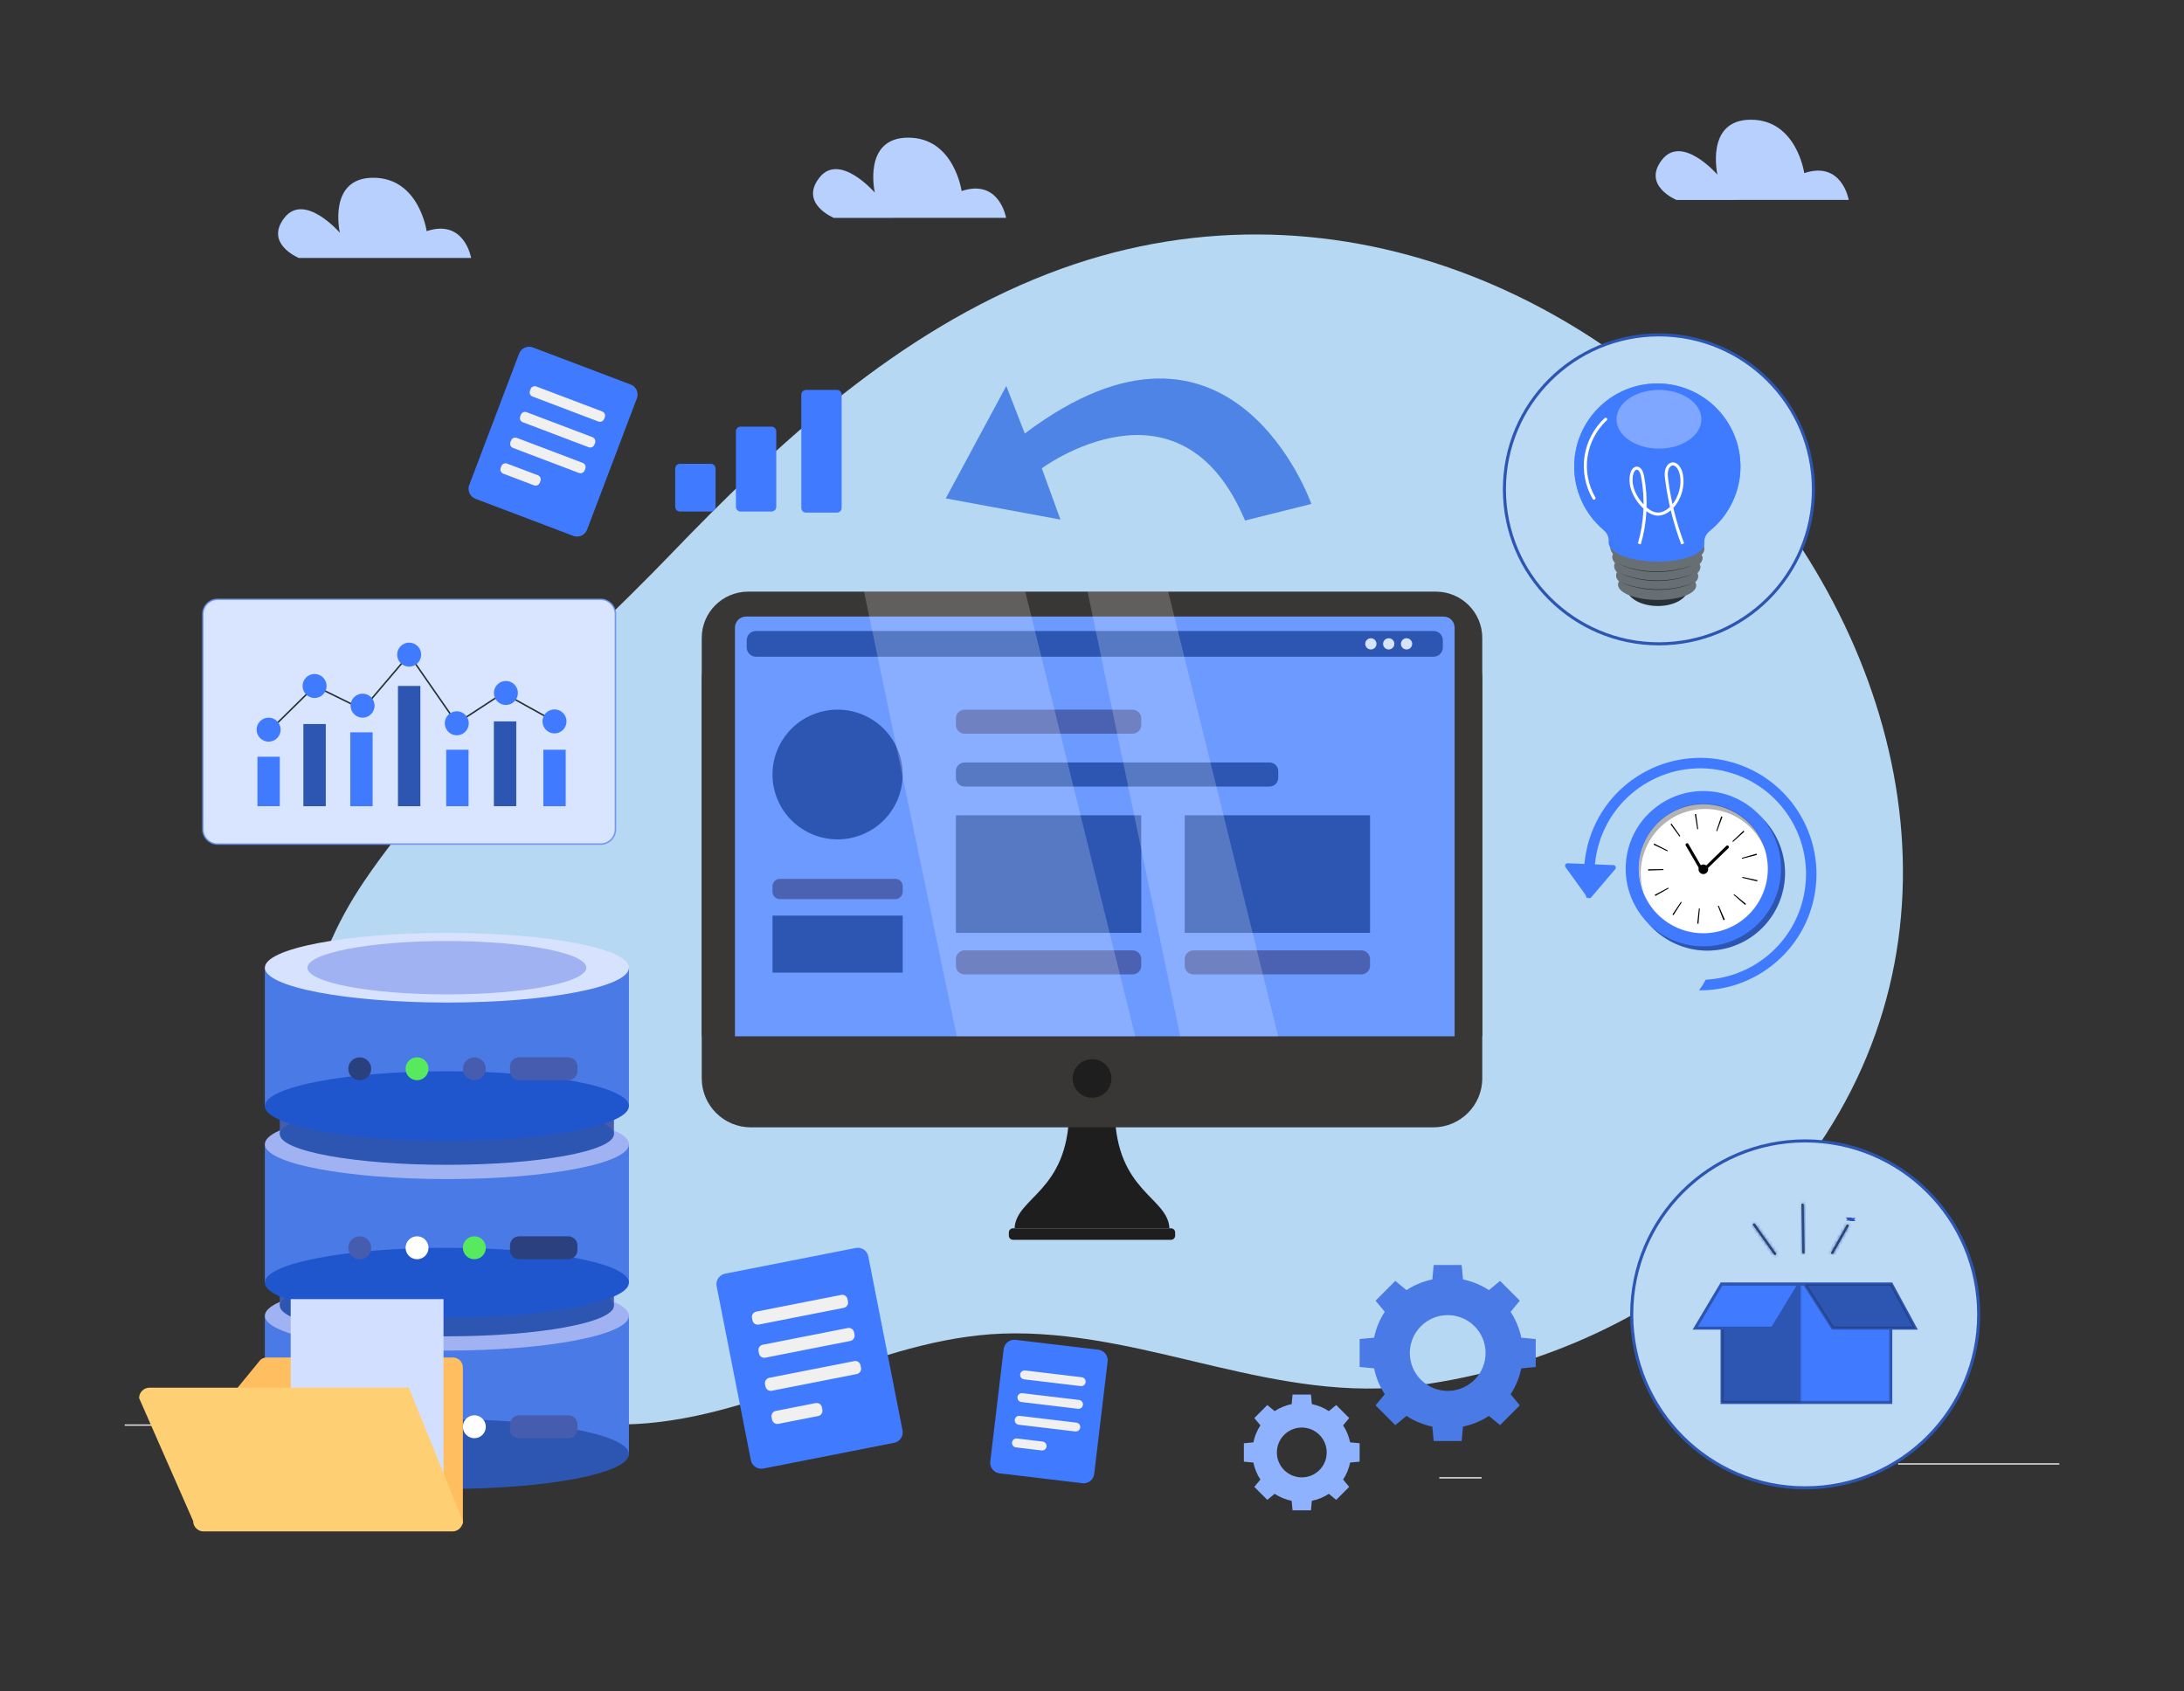 <svg width="714" height="553" viewBox="0 0 714 553" fill="none" xmlns="http://www.w3.org/2000/svg">
<rect x="0" y="0" width="714" height="553" fill="#333333" stroke="none"/>
<path d="M119 288.228C109.762 301.908 102.992 317.107 100.363 334.914C91.081 397.802 137.976 471.846 211.734 465.362C253.328 461.709 289.443 435.981 331.815 435.981C376.963 435.995 417.455 459.129 463.411 452.993C503.859 447.583 542.736 429.958 571.317 402.055C714.897 261.86 527.212 17.989 342.566 89.523C293.556 108.515 254.106 144.965 218.99 181.527C186.487 215.384 144.938 249.784 119 288.228Z" fill="#B6D8F3"/>
<path d="M292.303 471.769L249.564 480.183C247.676 480.551 245.838 479.329 245.47 477.431L234.284 420.565C233.916 418.678 235.138 416.84 237.036 416.472L279.775 408.057C281.663 407.69 283.5 408.912 283.868 410.809L295.054 467.676C295.432 469.563 294.2 471.401 292.303 471.769Z" fill="#407BFF"/>
<path d="M275.839 427.639L248.062 433.103C247.108 433.292 246.184 432.666 245.995 431.712L245.846 430.937C245.657 429.983 246.283 429.059 247.237 428.871L275.014 423.407C275.968 423.218 276.892 423.844 277.081 424.797L277.23 425.572C277.419 426.526 276.793 427.45 275.839 427.639Z" fill="#F0F0F0"/>
<path d="M277.972 438.469L250.194 443.933C249.241 444.122 248.317 443.496 248.128 442.542L247.979 441.767C247.79 440.813 248.416 439.89 249.37 439.701L277.147 434.237C278.101 434.048 279.025 434.674 279.214 435.628L279.363 436.402C279.541 437.356 278.925 438.28 277.972 438.469Z" fill="#F0F0F0"/>
<path d="M280.097 449.285L252.319 454.749C251.366 454.938 250.442 454.312 250.253 453.359L250.104 452.584C249.915 451.63 250.541 450.706 251.495 450.517L279.272 445.053C280.226 444.864 281.15 445.49 281.339 446.444L281.488 447.219C281.676 448.173 281.05 449.097 280.097 449.285Z" fill="#F0F0F0"/>
<path d="M267.464 463.016L254.46 465.569C253.506 465.758 252.582 465.132 252.394 464.178L252.245 463.403C252.056 462.449 252.682 461.526 253.635 461.337L266.64 458.784C267.594 458.595 268.518 459.221 268.706 460.174L268.855 460.949C269.044 461.903 268.418 462.837 267.464 463.016Z" fill="#F0F0F0"/>
<path d="M353.846 484.979L326.794 481.75C324.876 481.522 323.515 479.783 323.744 477.876L328.125 441.147C328.353 439.23 330.092 437.869 332 438.097L359.052 441.326C360.969 441.555 362.33 443.293 362.102 445.201L357.72 481.929C357.492 483.847 355.753 485.208 353.846 484.979Z" fill="#407BFF"/>
<path d="M353.299 453.217L334.791 451.012C333.986 450.912 333.42 450.187 333.519 449.392C333.618 448.588 334.344 448.021 335.138 448.121L353.647 450.326C354.452 450.426 355.018 451.151 354.918 451.946C354.829 452.75 354.104 453.317 353.299 453.217Z" fill="#F0F0F0"/>
<path d="M352.416 460.639L333.908 458.434C333.103 458.334 332.537 457.609 332.636 456.814C332.736 456.009 333.461 455.443 334.256 455.543L352.764 457.748C353.569 457.847 354.135 458.573 354.036 459.367C353.946 460.162 353.221 460.738 352.416 460.639Z" fill="#F0F0F0"/>
<path d="M351.533 468.059L333.025 465.853C332.22 465.754 331.654 465.029 331.753 464.234C331.853 463.429 332.578 462.863 333.373 462.962L351.881 465.168C352.686 465.267 353.252 465.993 353.153 466.787C353.063 467.582 352.328 468.148 351.533 468.059Z" fill="#F0F0F0"/>
<path d="M340.512 474.261L332.127 473.258C331.322 473.159 330.756 472.433 330.855 471.639C330.954 470.834 331.68 470.268 332.474 470.357L340.859 471.36C341.664 471.46 342.23 472.185 342.131 472.98C342.042 473.794 341.316 474.361 340.512 474.261Z" fill="#F0F0F0"/>
<path d="M187.424 175.222L155.434 163.092C153.636 162.406 152.722 160.389 153.408 158.591L169.701 115.634C170.386 113.835 172.403 112.921 174.201 113.607L206.191 125.737C207.989 126.423 208.903 128.439 208.217 130.238L191.924 173.195C191.239 175.003 189.222 175.907 187.424 175.222Z" fill="#407BFF"/>
<path d="M195.626 137.827L174.097 129.66C173.342 129.372 172.965 128.528 173.253 127.773L173.462 127.217C173.75 126.461 174.594 126.084 175.349 126.372L196.878 134.538C197.633 134.826 198.01 135.671 197.722 136.426L197.513 136.982C197.225 137.727 196.381 138.115 195.626 137.827Z" fill="#F0F0F0"/>
<path d="M192.438 146.231L170.91 138.065C170.155 137.777 169.777 136.932 170.065 136.177L170.274 135.621C170.562 134.866 171.407 134.488 172.162 134.776L193.69 142.943C194.445 143.231 194.823 144.075 194.535 144.83L194.326 145.387C194.038 146.142 193.193 146.519 192.438 146.231Z" fill="#F0F0F0"/>
<path d="M189.251 154.637L167.722 146.471C166.967 146.183 166.59 145.338 166.878 144.583L167.087 144.027C167.375 143.272 168.219 142.895 168.974 143.183L190.503 151.349C191.258 151.637 191.635 152.481 191.347 153.237L191.138 153.793C190.85 154.548 190.006 154.925 189.251 154.637Z" fill="#F0F0F0"/>
<path d="M174.589 158.688L164.535 154.873C163.78 154.585 163.402 153.741 163.69 152.986L163.899 152.429C164.187 151.674 165.032 151.297 165.787 151.585L175.841 155.4C176.596 155.688 176.973 156.532 176.685 157.287L176.476 157.844C176.188 158.589 175.344 158.976 174.589 158.688Z" fill="#F0F0F0"/>
<path d="M232.376 167.266H222.302C221.438 167.266 220.742 166.57 220.742 165.706V153.208C220.742 152.344 221.438 151.648 222.302 151.648H232.376C233.24 151.648 233.935 152.344 233.935 153.208V165.706C233.935 166.57 233.24 167.266 232.376 167.266Z" fill="#407BFF"/>
<path d="M252.219 167.266H242.146C241.281 167.266 240.586 166.57 240.586 165.706V141.058C240.586 140.193 241.281 139.498 242.146 139.498H252.219C253.084 139.498 253.779 140.193 253.779 141.058V165.706C253.789 166.57 253.084 167.266 252.219 167.266Z" fill="#407BFF"/>
<path d="M273.604 167.614H263.521C262.656 167.614 261.961 166.919 261.961 166.055V129.058C261.961 128.193 262.656 127.498 263.521 127.498H273.594C274.459 127.498 275.154 128.193 275.154 129.058V166.055C275.164 166.919 274.469 167.614 273.604 167.614Z" fill="#407BFF"/>
<path d="M412.053 466.062C410.92 467.781 410.165 469.678 409.758 471.625L406.648 471.913V477.934L409.758 478.222C410.165 480.169 410.92 482.067 412.053 483.785L410.066 486.18L414.318 490.432L416.712 488.445C418.431 489.577 420.328 490.332 422.276 490.74L422.564 493.849H428.584L428.872 490.74C430.82 490.332 432.717 489.577 434.436 488.445L436.83 490.432L441.082 486.18L439.095 483.785C440.228 482.067 440.983 480.169 441.39 478.222L444.5 477.934V471.913L441.39 471.625C440.983 469.678 440.228 467.781 439.095 466.062L441.082 463.668L436.83 459.416L434.436 461.403C432.717 460.27 430.82 459.515 428.872 459.108L428.584 455.998H422.564L422.276 459.108C420.328 459.515 418.431 460.27 416.712 461.403L414.318 459.416L410.066 463.668L412.053 466.062ZM431.346 469.162C434.525 472.341 434.525 477.497 431.346 480.686C428.167 483.865 423.011 483.865 419.822 480.686C416.643 477.507 416.643 472.351 419.822 469.162C423.011 465.982 428.167 465.982 431.346 469.162Z" fill="#8FB2FF"/>
<path d="M452.713 428.924C450.992 431.538 449.842 434.418 449.222 437.386L444.5 437.829V446.976L449.222 447.418C449.834 450.387 450.992 453.258 452.713 455.881L449.697 459.525L456.165 465.993L459.809 462.976C462.423 464.698 465.303 465.848 468.264 466.468L468.706 471.19H477.853L478.295 466.468C481.264 465.848 484.136 464.698 486.758 462.976L490.402 465.993L496.87 459.525L493.853 455.881C495.575 453.267 496.725 450.387 497.345 447.426L502.067 446.984V437.837L497.345 437.395C496.725 434.426 495.575 431.554 493.853 428.94L496.87 425.295L490.402 418.828L486.758 421.844C484.136 420.123 481.264 418.972 478.295 418.353L477.853 413.631H468.706L468.264 418.353C465.295 418.972 462.423 420.123 459.809 421.844L456.165 418.828L449.697 425.295L452.713 428.924ZM482.044 433.646C486.879 438.481 486.879 446.324 482.044 451.159C477.209 455.994 469.366 455.994 464.531 451.159C459.696 446.324 459.696 438.481 464.531 433.646C469.366 428.811 477.201 428.811 482.044 433.646Z" fill="#4A7AE5"/>
<path d="M673.24 478.465H620.531V478.882H673.24V478.465Z" fill="#EBEBEB"/>
<path d="M484.376 483.006H470.539V483.423H484.376V483.006Z" fill="#EBEBEB"/>
<path d="M109.511 465.76H40.781V466.177H109.511V465.76Z" fill="#EBEBEB"/>
<path d="M133.762 465.76H123.68V466.177H133.762V465.76Z" fill="#EBEBEB"/>
<path d="M196.336 276.009H71.172C68.482 276.009 66.305 273.831 66.305 271.142V200.812C66.305 198.123 68.482 195.945 71.172 195.945H196.336C199.026 195.945 201.204 198.123 201.204 200.812V271.13C201.216 273.831 199.026 276.009 196.336 276.009Z" fill="#407BFF"/>
<path opacity="0.8" d="M196.336 276.009H71.172C68.482 276.009 66.305 273.831 66.305 271.142V200.812C66.305 198.123 68.482 195.945 71.172 195.945H196.336C199.026 195.945 201.204 198.123 201.204 200.812V271.13C201.216 273.831 199.026 276.009 196.336 276.009Z" fill="white" stroke="#608BED" stroke-width="0.5"/>
<path d="M86.586 240.417C87.169 239.894 102.96 224.305 102.96 224.305L118.538 231.968L133.758 214.059L149.335 236.502L164.519 226.589" stroke="#263238" stroke-width="0.5" stroke-miterlimit="10"/>
<path d="M91.471 247.436H84.164V263.608H91.471V247.436Z" fill="#407BFF"/>
<path d="M106.502 236.748H99.195V263.618H106.502V236.748Z" fill="#407BFF"/>
<path d="M121.822 239.451H114.516V263.62H121.822V239.451Z" fill="#407BFF"/>
<path d="M137.424 224.301H130.117V263.619H137.424V224.301Z" fill="#407BFF"/>
<path d="M153.182 245.15H145.875V263.619H153.182V245.15Z" fill="#407BFF"/>
<path d="M91.745 238.581C91.745 240.747 89.983 242.508 87.818 242.508C85.652 242.508 83.891 240.747 83.891 238.581C83.891 236.415 85.652 234.654 87.818 234.654C89.995 234.666 91.745 236.415 91.745 238.581Z" fill="#407BFF"/>
<path d="M106.768 224.304C106.768 226.47 105.007 228.231 102.841 228.231C100.675 228.231 98.914 226.47 98.914 224.304C98.914 222.138 100.675 220.377 102.841 220.377C105.019 220.377 106.768 222.138 106.768 224.304Z" fill="#407BFF"/>
<path d="M122.463 230.741C122.463 232.907 120.702 234.668 118.536 234.668C116.371 234.668 114.609 232.907 114.609 230.741C114.609 228.576 116.371 226.814 118.536 226.814C120.702 226.814 122.463 228.576 122.463 230.741Z" fill="#407BFF"/>
<path d="M137.69 214.056C137.69 216.222 135.929 217.983 133.763 217.983C131.597 217.983 129.836 216.222 129.836 214.056C129.836 211.89 131.597 210.129 133.763 210.129C135.929 210.129 137.69 211.89 137.69 214.056Z" fill="#407BFF"/>
<path d="M153.26 236.499C153.26 238.665 151.499 240.426 149.333 240.426C147.167 240.426 145.406 238.665 145.406 236.499C145.406 234.333 147.167 232.572 149.333 232.572C151.499 232.572 153.26 234.333 153.26 236.499Z" fill="#407BFF"/>
<path d="M168.775 235.883H161.469V263.61H168.775V235.883Z" fill="#407BFF"/>
<path opacity="0.3" d="M106.502 236.748H99.195V263.618H106.502V236.748Z" fill="black"/>
<path opacity="0.3" d="M137.424 224.301H130.117V263.619H137.424V224.301Z" fill="black"/>
<path opacity="0.3" d="M168.775 235.883H161.469V263.61H168.775V235.883Z" fill="black"/>
<path d="M184.939 245.15H177.633V263.619H184.939V245.15Z" fill="#407BFF"/>
<path d="M164.523 226.588L181.279 235.882" stroke="#263238" stroke-width="0.5" stroke-miterlimit="10"/>
<path d="M169.315 226.587C169.315 228.753 167.554 230.514 165.388 230.514C163.222 230.514 161.461 228.753 161.461 226.587C161.461 224.421 163.222 222.66 165.388 222.66C167.554 222.66 169.315 224.421 169.315 226.587Z" fill="#407BFF"/>
<path d="M181.279 239.809C183.447 239.809 185.206 238.051 185.206 235.882C185.206 233.713 183.447 231.955 181.279 231.955C179.11 231.955 177.352 233.713 177.352 235.882C177.352 238.051 179.11 239.809 181.279 239.809Z" fill="#407BFF"/>
<path d="M590.162 486.485C621.486 486.485 646.88 461.092 646.88 429.768C646.88 398.444 621.486 373.051 590.162 373.051C558.838 373.051 533.445 398.444 533.445 429.768C533.445 461.092 558.838 486.485 590.162 486.485Z" fill="#BCDAF3" stroke="#2D56B3" stroke-miterlimit="10"/>
<path d="M618.139 419.916V458.556H563.008V419.916H618.139Z" fill="#407BFF" stroke="#2D56B3"/>
<path opacity="0.3" d="M588.593 419.916V458.556H563.008V419.916H588.593Z" fill="black" stroke="#2D56B3"/>
<path d="M588.195 419.916L579.475 434.265H554.239L562.783 419.916H588.195Z" fill="#407BFF" stroke="#2D56B3"/>
<path d="M618.342 419.916L626.124 434.265H599.182L590.007 419.916H618.342Z" fill="#407BFF" stroke="#2D56B3"/>
<path opacity="0.3" d="M618.342 419.916L626.124 434.265H599.182L590.007 419.916H618.342Z" fill="black" stroke="#2D56B3"/>
<mask id="path-53-inside-1_2781_507" fill="white">
<path d="M580.601 409.82C578.326 406.621 576.051 403.432 573.776 400.233C573.498 399.845 572.852 400.213 573.131 400.61C575.406 403.809 577.681 406.998 579.956 410.197C580.234 410.585 580.88 410.217 580.601 409.82Z"/>
</mask>
<path d="M580.601 409.82C578.326 406.621 576.051 403.432 573.776 400.233C573.498 399.845 572.852 400.213 573.131 400.61C575.406 403.809 577.681 406.998 579.956 410.197C580.234 410.585 580.88 410.217 580.601 409.82Z" fill="#263238"/>
<path d="M580.601 409.82L581.421 409.246L581.416 409.24L580.601 409.82ZM573.776 400.233L574.591 399.653L574.589 399.65L573.776 400.233ZM573.131 400.61L572.311 401.184L572.316 401.19L573.131 400.61ZM579.956 410.197L579.141 410.777L579.143 410.78L579.956 410.197ZM580.601 409.82L581.416 409.24C580.279 407.64 579.141 406.043 578.003 404.446C576.866 402.849 575.729 401.252 574.591 399.653L573.776 400.233L572.961 400.812C574.099 402.412 575.237 404.009 576.374 405.606C577.512 407.203 578.649 408.8 579.787 410.399L580.601 409.82ZM573.776 400.233L574.589 399.65C574.081 398.942 573.241 398.975 572.745 399.261C572.49 399.408 572.232 399.665 572.119 400.037C571.995 400.442 572.082 400.856 572.311 401.184L573.131 400.61L573.95 400.037C574.04 400.166 574.104 400.385 574.031 400.622C573.969 400.825 573.838 400.939 573.745 400.993C573.648 401.049 573.521 401.083 573.376 401.062C573.21 401.038 573.057 400.946 572.964 400.816L573.776 400.233ZM573.131 400.61L572.316 401.19C573.453 402.79 574.591 404.387 575.729 405.984C576.866 407.581 578.004 409.178 579.141 410.777L579.956 410.197L580.771 409.618C579.633 408.018 578.495 406.421 577.358 404.824C576.22 403.227 575.083 401.63 573.946 400.031L573.131 400.61ZM579.956 410.197L579.143 410.78C579.651 411.488 580.491 411.455 580.987 411.169C581.242 411.022 581.5 410.765 581.613 410.393C581.737 409.988 581.65 409.574 581.421 409.246L580.601 409.82L579.782 410.393C579.692 410.264 579.628 410.045 579.701 409.809C579.763 409.605 579.894 409.491 579.987 409.437C580.084 409.381 580.211 409.347 580.357 409.368C580.522 409.392 580.675 409.484 580.768 409.614L579.956 410.197Z" fill="#2D56B3" mask="url(#path-53-inside-1_2781_507)"/>
<mask id="path-55-inside-2_2781_507" fill="white">
<path d="M589.959 409.551C589.869 404.346 589.78 399.14 589.691 393.924C589.681 393.447 588.935 393.447 588.945 393.924C589.035 399.13 589.124 404.336 589.214 409.551C589.224 410.028 589.969 410.028 589.959 409.551Z"/>
</mask>
<path d="M589.959 409.551C589.869 404.346 589.78 399.14 589.691 393.924C589.681 393.447 588.935 393.447 588.945 393.924C589.035 399.13 589.124 404.336 589.214 409.551C589.224 410.028 589.969 410.028 589.959 409.551Z" fill="#263238"/>
<path d="M589.959 409.551L588.959 409.569L588.959 409.572L589.959 409.551ZM589.691 393.924L590.69 393.907L590.69 393.903L589.691 393.924ZM588.945 393.924L589.945 393.907L589.945 393.903L588.945 393.924ZM589.214 409.551L588.214 409.568L588.214 409.572L589.214 409.551ZM589.959 409.551L590.959 409.534C590.869 404.328 590.78 399.123 590.69 393.907L589.691 393.924L588.691 393.941C588.78 399.157 588.87 404.363 588.959 409.569L589.959 409.551ZM589.691 393.924L590.69 393.903C590.682 393.499 590.506 393.137 590.211 392.89C589.937 392.659 589.606 392.566 589.311 392.566C589.015 392.566 588.678 392.659 588.4 392.901C588.1 393.162 587.937 393.539 587.946 393.945L588.945 393.924L589.945 393.903C589.949 394.07 589.875 394.269 589.712 394.411C589.571 394.533 589.419 394.566 589.311 394.566C589.201 394.566 589.058 394.533 588.926 394.422C588.774 394.294 588.694 394.111 588.691 393.945L589.691 393.924ZM588.945 393.924L587.946 393.941C588.035 399.147 588.124 404.353 588.214 409.568L589.214 409.551L590.214 409.534C590.124 404.318 590.035 399.113 589.945 393.907L588.945 393.924ZM589.214 409.551L588.214 409.572C588.222 409.977 588.399 410.339 588.693 410.586C588.968 410.816 589.298 410.909 589.594 410.909C589.889 410.909 590.226 410.816 590.504 410.574C590.804 410.313 590.967 409.936 590.959 409.531L589.959 409.551L588.959 409.572C588.956 409.405 589.029 409.207 589.192 409.065C589.333 408.942 589.485 408.909 589.594 408.909C589.703 408.909 589.846 408.942 589.978 409.053C590.131 409.181 590.21 409.365 590.213 409.531L589.214 409.551Z" fill="#2D56B3" mask="url(#path-55-inside-2_2781_507)"/>
<mask id="path-57-inside-3_2781_507" fill="white">
<path d="M599.32 409.871C600.989 406.9 602.658 403.92 604.337 400.95C604.575 400.532 603.929 400.155 603.691 400.572C602.022 403.543 600.353 406.523 598.674 409.493C598.445 409.911 599.081 410.288 599.32 409.871Z"/>
</mask>
<path d="M599.32 409.871C600.989 406.9 602.658 403.92 604.337 400.95C604.575 400.532 603.929 400.155 603.691 400.572C602.022 403.543 600.353 406.523 598.674 409.493C598.445 409.911 599.081 410.288 599.32 409.871Z" fill="#263238"/>
<path d="M599.32 409.871L600.188 410.367L600.191 410.361L599.32 409.871ZM604.337 400.95L603.468 400.453L603.466 400.458L604.337 400.95ZM603.691 400.572L602.823 400.076L602.819 400.082L603.691 400.572ZM598.674 409.493L597.803 409.001L597.797 409.013L598.674 409.493ZM599.32 409.871L600.191 410.361C601.861 407.389 603.529 404.411 605.207 401.442L604.337 400.95L603.466 400.458C601.786 403.429 600.116 406.412 598.448 409.381L599.32 409.871ZM604.337 400.95L605.205 401.446C605.405 401.095 605.442 400.691 605.313 400.325C605.194 399.983 604.954 399.734 604.697 399.585C604.441 399.435 604.104 399.346 603.743 399.413C603.355 399.485 603.023 399.724 602.823 400.076L603.691 400.572L604.559 401.068C604.477 401.211 604.316 401.341 604.108 401.38C603.929 401.413 603.782 401.366 603.688 401.311C603.593 401.256 603.485 401.153 603.426 400.987C603.359 400.796 603.387 400.596 603.468 400.453L604.337 400.95ZM603.691 400.572L602.819 400.082C601.149 403.054 599.481 406.032 597.803 409.001L598.674 409.493L599.544 409.985C601.224 407.014 602.895 404.031 604.563 401.062L603.691 400.572ZM598.674 409.493L597.797 409.013C597.604 409.365 597.575 409.764 597.703 410.123C597.822 410.458 598.058 410.706 598.314 410.857C598.569 411.007 598.908 411.097 599.27 411.03C599.66 410.957 599.989 410.715 600.188 410.367L599.32 409.871L598.451 409.375C598.531 409.235 598.691 409.103 598.902 409.064C599.085 409.029 599.234 409.077 599.329 409.134C599.425 409.19 599.53 409.291 599.587 409.451C599.652 409.635 599.63 409.83 599.551 409.974L598.674 409.493Z" fill="#2D56B3" mask="url(#path-57-inside-3_2781_507)"/>
<path d="M604.988 398.756L605 398.764L604.999 398.765C604.997 398.765 604.994 398.766 604.992 398.766C604.989 398.766 604.985 398.764 604.98 398.764M604.988 398.756L604.98 398.764M604.988 398.756L604.98 398.764M604.988 398.756L604.968 398.742H604.93C604.93 398.744 604.932 398.747 604.934 398.752C604.946 398.757 604.956 398.761 604.963 398.763C604.969 398.764 604.975 398.763 604.98 398.764M605.037 398.757C605.034 398.758 605.032 398.759 605.029 398.76H605.028M605.037 398.757L605.033 398.747M605.037 398.757C605.042 398.755 605.046 398.753 605.052 398.751C605.056 398.748 605.06 398.745 605.064 398.742H605.036M605.037 398.757L605.033 398.747M605.028 398.76L605.033 398.747M605.028 398.76L605.033 398.747M605.028 398.76L605.015 398.749M605.033 398.747L605.032 398.742M605.033 398.747L605.036 398.742M605.033 398.747L605.032 398.742M605.033 398.747L605.036 398.742M605.015 398.749L605.022 398.742M605.015 398.749L605.005 398.742H605.022M605.015 398.749L605.022 398.742M605.022 398.742H605.032M605.032 398.742H605.036M604.992 398.604H604.98C604.984 398.601 604.988 398.597 604.991 398.595H604.992M604.992 398.604V398.595M604.992 398.604H605.008M604.992 398.604V398.595M604.992 398.595C604.995 398.594 604.998 398.592 605.001 398.591M605.008 398.604L605.001 398.591M605.008 398.604H605.009M605.008 398.604L605.001 398.591M605.001 398.591C605.007 398.589 605.011 398.587 605.016 398.586L605.029 398.596M605.029 398.596L605.022 398.604M605.029 398.596L605.022 398.604M605.029 398.596L605.04 398.604H605.022M605.022 398.604H605.013M605.013 398.604L605.011 398.598M605.013 398.604H605.009M605.013 398.604L605.011 398.598M605.011 398.598L605.009 398.604M605.011 398.598L605.009 398.604M605.056 398.589L605.068 398.598L605.095 398.588C605.09 398.586 605.086 398.585 605.082 398.584C605.075 398.583 605.069 398.582 605.063 398.581M605.056 398.589L605.063 398.581M605.056 398.589L605.063 398.581M605.056 398.589L605.044 398.581L605.045 398.58C605.047 398.58 605.05 398.58 605.052 398.58C605.055 398.58 605.059 398.581 605.063 398.581" fill="#263238" stroke="#2D56B3"/>
<path d="M542.337 210.521C570.232 210.521 592.846 187.908 592.846 160.013C592.846 132.117 570.232 109.504 542.337 109.504C514.442 109.504 491.828 132.117 491.828 160.013C491.828 187.908 514.442 210.521 542.337 210.521Z" fill="#BCDAF3" stroke="#2D56B3" stroke-miterlimit="10"/>
<path d="M551.915 192.297C551.915 195.597 547.324 198.243 541.75 198.154C536.176 198.066 531.69 195.367 531.735 192.067C531.77 188.767 536.326 186.122 541.891 186.219C547.456 186.317 551.959 189.006 551.915 192.297Z" fill="#263238"/>
<path d="M556.274 181.413C556.823 180.891 557.15 180.183 557.194 179.431C557.194 176.202 550.391 173.486 541.906 173.406C533.422 173.327 526.521 175.857 526.477 179.086C526.512 179.838 526.822 180.546 527.361 181.068C527.202 181.377 527.114 181.714 527.096 182.059C527.114 182.811 527.441 183.527 527.998 184.041C527.821 184.359 527.724 184.722 527.715 185.093C527.742 185.854 528.078 186.571 528.644 187.075C528.441 187.394 528.334 187.765 528.326 188.146C528.37 188.898 528.733 189.597 529.317 190.065C529.104 190.384 528.989 190.764 528.98 191.145C528.98 193.826 534.634 196.099 541.694 196.161C548.745 196.223 554.487 194.179 554.513 191.437C554.513 191.047 554.398 190.676 554.195 190.349C554.779 189.88 555.133 189.19 555.186 188.446C555.186 188.075 555.08 187.703 554.903 187.376C555.478 186.889 555.832 186.199 555.894 185.456C555.894 185.084 555.796 184.722 555.628 184.394C556.203 183.908 556.557 183.209 556.619 182.466C556.575 182.085 556.46 181.731 556.274 181.413Z" fill="#263238"/>
<path opacity="0.3" d="M556.274 181.413C556.823 180.891 557.15 180.183 557.194 179.431C557.194 176.202 550.391 173.486 541.906 173.406C533.422 173.327 526.521 175.857 526.477 179.086C526.512 179.838 526.822 180.546 527.361 181.068C527.202 181.377 527.114 181.714 527.096 182.059C527.114 182.811 527.441 183.527 527.998 184.041C527.821 184.359 527.724 184.722 527.715 185.093C527.742 185.854 528.078 186.571 528.644 187.075C528.441 187.394 528.334 187.765 528.326 188.146C528.37 188.898 528.733 189.597 529.317 190.065C529.104 190.384 528.989 190.764 528.98 191.145C528.98 193.826 534.634 196.099 541.694 196.161C548.745 196.223 554.487 194.179 554.513 191.437C554.513 191.047 554.398 190.676 554.195 190.349C554.779 189.88 555.133 189.19 555.186 188.446C555.186 188.075 555.08 187.703 554.903 187.376C555.478 186.889 555.832 186.199 555.894 185.456C555.894 185.084 555.796 184.722 555.628 184.394C556.203 183.908 556.557 183.209 556.619 182.466C556.575 182.085 556.46 181.731 556.274 181.413Z" fill="white"/>
<path d="M569 152.882C569.177 137.877 557.153 125.562 542.14 125.385C527.135 125.208 514.82 137.231 514.643 152.245C514.545 160.393 518.111 168.143 524.348 173.381C525.498 174.328 526.1 175.787 525.949 177.265C525.94 177.336 525.94 177.406 525.949 177.486C525.949 180.768 532.886 183.511 541.485 183.608C550.085 183.706 557.109 181.122 557.153 177.831C557.153 177.76 557.153 177.69 557.153 177.619C557.021 176.106 557.658 174.628 558.852 173.682C565.178 168.621 568.894 160.986 569 152.882Z" fill="#407BFF"/>
<path opacity="0.7" d="M569 152.882C569.177 137.877 557.153 125.562 542.14 125.385C527.135 125.208 514.82 137.231 514.643 152.245C514.545 160.393 518.111 168.143 524.348 173.381C525.498 174.328 526.1 175.787 525.949 177.265C525.94 177.336 525.94 177.406 525.949 177.486C525.949 180.768 532.886 183.511 541.485 183.608C550.085 183.706 557.109 181.122 557.153 177.831C557.153 177.76 557.153 177.69 557.153 177.619C557.021 176.106 557.658 174.628 558.852 173.682C565.178 168.621 568.894 160.986 569 152.882Z" fill="#407BFF"/>
<path opacity="0.9" d="M556.214 137.099C556.214 142.39 550.021 146.69 542.341 146.69C534.662 146.69 528.469 142.39 528.469 137.099C528.469 131.809 534.662 127.5 542.341 127.5C550.021 127.5 556.214 131.8 556.214 137.099Z" fill="#87ACFF"/>
<path d="M521.12 162.897C518.758 158.845 517.812 153.97 518.502 149.326C519.183 144.681 521.492 140.293 524.925 137.09" stroke="white" stroke-miterlimit="10" stroke-linecap="round" stroke-linejoin="round"/>
<path d="M529.266 190.129C537.113 193.429 546.173 193.544 554.091 190.43C546.297 193.818 536.989 193.703 529.266 190.129Z" fill="#263238"/>
<path d="M529.086 187.219C536.933 190.519 545.993 190.634 553.911 187.52C546.108 190.899 536.801 190.784 529.086 187.219Z" fill="#263238"/>
<path d="M528.906 184.299C536.754 187.599 545.813 187.714 553.732 184.6C545.928 187.979 536.621 187.864 528.906 184.299Z" fill="#263238"/>
<path d="M535.937 177.849C538.025 170.754 538.388 163.012 536.981 155.705C536.751 154.519 536.221 153.104 535.159 153.077C534.212 153.05 533.584 154.218 533.381 155.28C532.655 159.013 534.593 162.809 537.07 165.392C538.415 166.79 540.034 168.002 541.847 168.1C543.67 168.188 545.404 167.109 546.722 165.675C549.244 162.933 550.5 158.624 549.589 154.785C549.199 153.165 548.049 151.414 546.598 151.723C545.723 151.909 545.086 152.829 544.864 153.811C544.643 154.793 544.749 155.828 544.882 156.828C545.802 164.056 547.572 171.134 550.111 177.84" stroke="white" stroke-miterlimit="10"/>
<path d="M565.032 309.886C578.532 306.099 586.405 292.086 582.618 278.586C578.831 265.087 564.818 257.213 551.318 261C537.819 264.787 529.945 278.801 533.732 292.3C537.519 305.8 551.533 313.673 565.032 309.886Z" fill="#407BFF"/>
<path opacity="0.3" d="M565.032 309.886C578.532 306.099 586.405 292.086 582.618 278.586C578.831 265.087 564.818 257.213 551.318 261C537.819 264.787 529.945 278.801 533.732 292.3C537.519 305.8 551.533 313.673 565.032 309.886Z" fill="black"/>
<path d="M572.671 303.907C583.642 295.176 585.459 279.204 576.728 268.233C567.997 257.261 552.025 255.445 541.053 264.176C530.082 272.907 528.265 288.879 536.996 299.85C545.727 310.822 561.699 312.638 572.671 303.907Z" fill="#407BFF"/>
<path d="M574.945 294.895C580.927 284.901 577.675 271.949 567.681 265.967C557.688 259.985 544.736 263.237 538.754 273.231C532.772 283.225 536.024 296.176 546.017 302.158C556.011 308.141 568.963 304.889 574.945 294.895Z" fill="white"/>
<path d="M546.745 299.023L549.547 294.87C549.627 294.927 549.713 294.977 549.799 295.035L547.097 299.253C546.982 299.181 546.86 299.102 546.745 299.023ZM541.154 292.965C541.083 292.843 541.018 292.721 540.953 292.599L545.373 290.242C545.416 290.328 545.466 290.414 545.516 290.501L541.154 292.965ZM554.858 302.012L555.411 297.032L555.72 297.061L555.26 302.048C555.131 302.041 554.994 302.027 554.858 302.012ZM538.812 284.651C538.805 284.515 538.805 284.371 538.805 284.235L543.813 284.184L543.82 284.486L538.812 284.651ZM563.43 300.891L561.605 296.228L561.886 296.113L563.883 300.704L563.761 300.755C563.682 300.791 563.56 300.841 563.43 300.891ZM540.601 276.194C540.659 276.064 540.723 275.942 540.788 275.82L545.25 278.098C545.207 278.184 545.164 278.277 545.121 278.364L540.601 276.194ZM566.758 292.592C566.822 292.52 566.88 292.448 566.937 292.376L570.803 295.559C570.71 295.667 570.616 295.782 570.523 295.89L566.758 292.592ZM549.095 273.564L546.127 269.532L546.45 269.295L549.353 273.377L549.095 273.564ZM569.589 287.037L569.653 286.742L574.554 287.791C574.525 287.928 574.497 288.057 574.461 288.194L569.589 287.037ZM554.865 271.149L554.089 266.198C554.218 266.177 554.355 266.155 554.491 266.141L555.174 271.099L554.865 271.149ZM569.517 280.785C569.495 280.692 569.467 280.598 569.438 280.505L574.252 279.133C574.288 279.269 574.331 279.406 574.36 279.542L569.517 280.785ZM561.088 271.695L562.705 266.953C562.841 266.996 562.978 267.046 563.107 267.096L561.361 271.789C561.268 271.76 561.181 271.724 561.088 271.695ZM566.556 275.288L566.355 275.065L569.991 271.616C570.085 271.717 570.178 271.817 570.271 271.925L566.556 275.288Z" fill="black"/>
<path d="M551.547 276.215L556.584 284.874L564.726 276.948" stroke="black" stroke-miterlimit="10" stroke-linecap="round" stroke-linejoin="round"/>
<path d="M558.045 285.271C557.471 285.925 556.479 285.989 555.825 285.415C555.171 284.84 555.106 283.848 555.681 283.194C556.256 282.54 557.248 282.476 557.902 283.05C558.556 283.618 558.62 284.617 558.045 285.271Z" fill="black"/>
<path opacity="0.3" d="M542.783 270.481C551.14 262.368 564.499 262.562 572.612 270.926C574.602 272.981 576.089 275.338 577.081 277.839C576.14 274.699 574.465 271.731 572.029 269.216C563.917 260.859 550.558 260.657 542.201 268.77C535.899 274.893 534.239 283.99 537.286 291.679C535.102 284.385 536.941 276.15 542.783 270.481Z" fill="black"/>
<path d="M512.504 282.27L527.459 282.872C528.14 282.898 528.49 283.7 528.045 284.218L520.185 293.421C519.842 293.824 519.214 293.797 518.903 293.369L511.808 283.564C511.41 283.011 511.822 282.241 512.504 282.27Z" fill="#407BFF"/>
<path d="M519.14 275.973C524.571 255.702 545.407 243.671 565.679 249.103C585.95 254.535 597.979 275.372 592.548 295.643C587.961 312.761 572.388 324.002 555.447 323.813C556.278 322.704 557.013 321.544 557.647 320.345C572.211 319.59 585.272 309.604 589.25 294.757C594.192 276.311 583.246 257.351 564.8 252.409C546.354 247.466 527.395 258.413 522.452 276.859C521.122 281.825 520.943 286.828 521.752 291.584C520.664 292.224 519.632 292.923 518.661 293.676C517.455 288 517.535 281.962 519.14 275.973Z" fill="#407BFF"/>
<g clip-path="url(#clip0_2781_507)">
<path d="M382.312 401.61H331.688C332.236 391.371 349.003 389.76 349.537 363.875L357 365.108L364.462 363.875C365.011 389.76 381.778 391.371 382.312 401.61Z" fill="#1E1E1E"/>
<path d="M468.508 368.623H245.492C236.61 368.623 229.414 361.452 229.414 352.599V222.137C229.414 213.285 236.61 206.113 245.492 206.113H468.508C477.391 206.113 484.587 213.285 484.587 222.137V352.599C484.587 361.452 477.391 368.623 468.508 368.623Z" fill="#383736"/>
<path d="M469.408 193.451H244.593C236.216 193.451 229.414 200.231 229.414 208.579V338.845H484.587V208.579C484.587 200.231 477.798 193.451 469.408 193.451Z" fill="#383736"/>
<path d="M363.357 352.641C363.357 356.129 360.518 358.959 357.018 358.959C353.519 358.959 350.68 356.129 350.68 352.641C350.68 349.154 353.519 346.324 357.018 346.324C360.518 346.324 363.357 349.14 363.357 352.641Z" fill="#1E1E1E"/>
<path d="M475.531 338.859H240.273V205.217C240.273 203.228 241.89 201.604 243.899 201.604H471.919C473.915 201.604 475.545 203.214 475.545 205.217V338.859H475.531Z" fill="#6D9AFF"/>
<path d="M382.82 405.393H331.184C330.425 405.393 329.82 404.777 329.82 404.034V402.984C329.82 402.227 330.439 401.625 331.184 401.625H382.82C383.579 401.625 384.183 402.241 384.183 402.984V404.034C384.183 404.777 383.579 405.393 382.82 405.393Z" fill="#1E1E1E"/>
<path d="M468.637 214.729H247.167C245.48 214.729 244.117 213.37 244.117 211.689V209.35C244.117 207.669 245.48 206.311 247.167 206.311H468.651C470.338 206.311 471.701 207.669 471.701 209.35V211.689C471.687 213.37 470.324 214.729 468.637 214.729Z" fill="#2D56B3"/>
<path d="M450.01 210.526C450.01 211.535 449.181 212.361 448.169 212.361C447.157 212.361 446.328 211.535 446.328 210.526C446.328 209.518 447.157 208.691 448.169 208.691C449.181 208.691 450.01 209.518 450.01 210.526Z" fill="#D7E2FF"/>
<path d="M455.846 210.526C455.846 211.535 455.017 212.361 454.005 212.361C452.993 212.361 452.164 211.535 452.164 210.526C452.164 209.518 452.993 208.691 454.005 208.691C455.017 208.691 455.846 209.518 455.846 210.526Z" fill="#D7E2FF"/>
<path d="M461.674 210.526C461.674 211.535 460.845 212.361 459.833 212.361C458.821 212.361 457.992 211.535 457.992 210.526C457.992 209.518 458.821 208.691 459.833 208.691C460.845 208.691 461.674 209.518 461.674 210.526Z" fill="#D7E2FF"/>
<path d="M281.969 272.841C292.827 268.359 297.982 255.954 293.485 245.133C288.988 234.312 276.54 229.173 265.683 233.656C254.825 238.138 249.669 250.544 254.167 261.364C258.664 272.185 271.112 277.324 281.969 272.841Z" fill="#2D56B3"/>
<path d="M292.715 293.994H254.95C253.629 293.994 252.547 292.93 252.547 291.599V289.764C252.547 288.448 253.615 287.369 254.95 287.369H292.715C294.036 287.369 295.118 288.434 295.118 289.764V291.599C295.118 292.93 294.036 293.994 292.715 293.994Z" fill="#4B62B2"/>
<path d="M295.118 299.387H252.547V318.03H295.118V299.387Z" fill="#2D56B3"/>
<path d="M370.244 239.913H315.361C313.787 239.913 312.508 238.638 312.508 237.07V234.884C312.508 233.316 313.787 232.041 315.361 232.041H370.244C371.818 232.041 373.097 233.316 373.097 234.884V237.07C373.097 238.638 371.818 239.913 370.244 239.913Z" fill="#4B62B2"/>
<path d="M415.021 257.183H315.361C313.787 257.183 312.508 255.908 312.508 254.339V252.154C312.508 250.585 313.787 249.311 315.361 249.311H415.035C416.609 249.311 417.888 250.585 417.888 252.154V254.339C417.888 255.908 416.609 257.183 415.021 257.183Z" fill="#2D56B3"/>
<path d="M373.097 266.582H312.508V305.031H373.097V266.582Z" fill="#2D56B3"/>
<path d="M370.244 318.618H315.361C313.787 318.618 312.508 317.343 312.508 315.775V313.59C312.508 312.021 313.787 310.746 315.361 310.746H370.244C371.818 310.746 373.097 312.021 373.097 313.59V315.775C373.097 317.343 371.818 318.618 370.244 318.618Z" fill="#4B62B2"/>
<path d="M447.901 266.582H387.312V305.031H447.901V266.582Z" fill="#2D56B3"/>
<path d="M445.048 318.618H390.166C388.591 318.618 387.312 317.343 387.312 315.775V313.59C387.312 312.021 388.591 310.746 390.166 310.746H445.048C446.622 310.746 447.901 312.021 447.901 313.59V315.775C447.901 317.343 446.622 318.618 445.048 318.618Z" fill="#4B62B2"/>
<path opacity="0.2" d="M282.484 193.451L312.786 338.859H371.14L335.175 193.451H282.484Z" fill="white"/>
<path opacity="0.2" d="M355.555 193.451L385.856 338.859H417.872L381.907 193.451H355.555Z" fill="white"/>
</g>
<path d="M407.028 170.206L428.708 164.767C428.708 164.767 402.847 90.598 335.025 141.758L328.987 126.201L309.192 162.961L346.681 169.891L340.588 153.124C340.588 153.124 385.806 119.63 407.028 170.206Z" fill="#4E84E5"/>
<path d="M205.615 430.225H86.586V475.462H205.615V430.225Z" fill="#4A7AE5"/>
<path d="M146.101 486.854C178.97 486.854 205.615 481.754 205.615 475.463C205.615 469.172 178.97 464.072 146.101 464.072C113.232 464.072 86.586 469.172 86.586 475.463C86.586 481.754 113.232 486.854 146.101 486.854Z" fill="#2D56B3"/>
<path d="M146.101 441.616C178.97 441.616 205.615 436.516 205.615 430.225C205.615 423.934 178.97 418.834 146.101 418.834C113.232 418.834 86.586 423.934 86.586 430.225C86.586 436.516 113.232 441.616 146.101 441.616Z" fill="#A0B2F2"/>
<path d="M200.706 387.064H91.477V426.917H200.706V387.064Z" fill="#465DAF"/>
<path d="M146.095 436.949C176.26 436.949 200.714 432.457 200.714 426.916C200.714 421.375 176.26 416.883 146.095 416.883C115.93 416.883 91.477 421.375 91.477 426.916C91.477 432.457 115.93 436.949 146.095 436.949Z" fill="#2D56B3"/>
<path d="M205.615 374.146H86.586V419.384H205.615V374.146Z" fill="#4A7AE5"/>
<path d="M146.101 430.774C178.97 430.774 205.615 425.674 205.615 419.383C205.615 413.092 178.97 407.992 146.101 407.992C113.232 407.992 86.586 413.092 86.586 419.383C86.586 425.674 113.232 430.774 146.101 430.774Z" fill="#2056CD"/>
<path d="M146.101 385.538C178.97 385.538 205.615 380.438 205.615 374.147C205.615 367.856 178.97 362.756 146.101 362.756C113.232 362.756 86.586 367.856 86.586 374.147C86.586 380.438 113.232 385.538 146.101 385.538Z" fill="#A0B2F2"/>
<path d="M200.706 330.988H91.477V370.841H200.706V330.988Z" fill="#465DAF"/>
<path d="M146.095 380.872C176.26 380.872 200.714 376.381 200.714 370.84C200.714 365.299 176.26 360.807 146.095 360.807C115.93 360.807 91.477 365.299 91.477 370.84C91.477 376.381 115.93 380.872 146.095 380.872Z" fill="#2D56B3"/>
<path d="M205.615 316.424H86.586V361.661H205.615V316.424Z" fill="#4A7AE5"/>
<path d="M146.101 373.053C178.97 373.053 205.615 367.953 205.615 361.662C205.615 355.371 178.97 350.271 146.101 350.271C113.232 350.271 86.586 355.371 86.586 361.662C86.586 367.953 113.232 373.053 146.101 373.053Z" fill="#2056CD"/>
<path d="M146.101 327.815C178.97 327.815 205.615 322.715 205.615 316.424C205.615 310.133 178.97 305.033 146.101 305.033C113.232 305.033 86.586 310.133 86.586 316.424C86.586 322.715 113.232 327.815 146.101 327.815Z" fill="#D7E2FF"/>
<path d="M146.102 325.152C171.283 325.152 191.696 321.244 191.696 316.423C191.696 311.602 171.283 307.693 146.102 307.693C120.921 307.693 100.508 311.602 100.508 316.423C100.508 321.244 120.921 325.152 146.102 325.152Z" fill="#A0B2F2"/>
<path d="M121.355 349.463C121.355 351.534 119.679 353.21 117.607 353.21C115.535 353.21 113.859 351.534 113.859 349.463C113.859 347.391 115.535 345.715 117.607 345.715C119.679 345.723 121.355 347.399 121.355 349.463Z" fill="#2B417F"/>
<path d="M140.089 349.463C140.089 351.534 138.413 353.21 136.342 353.21C134.27 353.21 132.594 351.534 132.594 349.463C132.594 347.391 134.27 345.715 136.342 345.715C138.413 345.715 140.089 347.399 140.089 349.463Z" fill="#57EA5F"/>
<path d="M155.076 353.21C157.146 353.21 158.824 351.532 158.824 349.463C158.824 347.393 157.146 345.715 155.076 345.715C153.006 345.715 151.328 347.393 151.328 349.463C151.328 351.532 153.006 353.21 155.076 353.21Z" fill="#465DAF"/>
<path d="M185.776 353.21H169.737C168.077 353.21 166.727 351.86 166.727 350.2V348.725C166.727 347.065 168.077 345.715 169.737 345.715H185.776C187.436 345.715 188.787 347.065 188.787 348.725V350.2C188.779 351.868 187.436 353.21 185.776 353.21Z" fill="#465DAF"/>
<path d="M121.355 407.992C121.355 410.064 119.679 411.74 117.607 411.74C115.535 411.74 113.859 410.064 113.859 407.992C113.859 405.92 115.535 404.244 117.607 404.244C119.679 404.244 121.355 405.92 121.355 407.992Z" fill="#465DAF"/>
<path d="M140.089 407.992C140.089 410.064 138.413 411.74 136.342 411.74C134.27 411.74 132.594 410.064 132.594 407.992C132.594 405.92 134.27 404.244 136.342 404.244C138.413 404.244 140.089 405.92 140.089 407.992Z" fill="white"/>
<path d="M155.076 411.74C157.146 411.74 158.824 410.062 158.824 407.992C158.824 405.922 157.146 404.244 155.076 404.244C153.006 404.244 151.328 405.922 151.328 407.992C151.328 410.062 153.006 411.74 155.076 411.74Z" fill="#57EA5F"/>
<path d="M185.776 411.74H169.737C168.077 411.74 166.727 410.39 166.727 408.729V407.255C166.727 405.594 168.077 404.244 169.737 404.244H185.776C187.436 404.244 188.787 405.594 188.787 407.255V408.729C188.779 410.39 187.436 411.74 185.776 411.74Z" fill="#2B417F"/>
<path d="M121.355 466.513C121.355 468.585 119.679 470.261 117.607 470.261C115.535 470.261 113.859 468.585 113.859 466.513C113.859 464.442 115.535 462.766 117.607 462.766C119.679 462.773 121.355 464.449 121.355 466.513Z" fill="#2B417F"/>
<path d="M140.089 466.513C140.089 468.585 138.413 470.261 136.342 470.261C134.27 470.261 132.594 468.585 132.594 466.513C132.594 464.442 134.27 462.766 136.342 462.766C138.413 462.766 140.089 464.449 140.089 466.513Z" fill="#465DAF"/>
<path d="M158.824 466.513C158.824 468.585 157.148 470.261 155.076 470.261C153.004 470.261 151.328 468.585 151.328 466.513C151.328 464.442 153.004 462.766 155.076 462.766C157.14 462.773 158.824 464.449 158.824 466.513Z" fill="white"/>
<path d="M185.776 470.261H169.737C168.077 470.261 166.727 468.911 166.727 467.251V465.776C166.727 464.116 168.077 462.766 169.737 462.766H185.776C187.436 462.766 188.787 464.116 188.787 465.776V467.251C188.779 468.911 187.436 470.261 185.776 470.261Z" fill="#465DAF"/>
<path d="M148.112 443.881H87.201C86.448 443.881 85.719 444.145 85.144 444.626L77.695 453.735L151.332 498.313V447.093C151.324 445.316 149.889 443.881 148.112 443.881Z" fill="#FFBE5F"/>
<path d="M144.994 490.048V424.791H95.031V490.49L144.994 490.048Z" fill="#D2DFFF"/>
<path d="M147.924 500.741H66.543C64.666 500.741 63.145 499.22 63.145 497.342L45.477 457.141C45.477 455.263 46.997 453.742 48.875 453.742H133.655L151.323 497.35C151.323 499.22 149.802 500.741 147.924 500.741Z" fill="#FFCF73"/>
<path d="M567.348 65.366H604.391C604.391 65.366 602.219 52.481 589.85 56.604C589.85 56.604 587.404 39.143 572.389 39.143C557.373 39.143 561.475 57.121 561.475 57.121C561.475 57.121 549.919 43.782 543.328 52.26C536.749 60.737 548.073 65.377 548.073 65.377H567.348V65.366Z" fill="#B7D0FD"/>
<path d="M116.981 84.345H154.023C154.023 84.345 151.851 71.46 139.483 75.582C139.483 75.582 137.037 58.121 122.021 58.121C107.006 58.121 111.108 76.099 111.108 76.099C111.108 76.099 99.541 62.761 92.961 71.238C86.382 79.716 97.706 84.355 97.706 84.355H116.981V84.345Z" fill="#B7D0FD"/>
<path d="M291.872 71.228H328.914C328.914 71.228 326.742 58.343 314.373 62.465C314.373 62.465 311.927 45.004 296.912 45.004C281.897 45.004 285.999 62.982 285.999 62.982C285.999 62.982 274.442 49.643 267.852 58.121C261.272 66.599 272.597 71.238 272.597 71.238H291.872V71.228Z" fill="#B7D0FD"/>
<defs>
<clipPath id="clip0_2781_507">
<rect width="255.173" height="211.941" fill="white" transform="translate(229.414 193.451)"/>
</clipPath>
</defs>
</svg>
